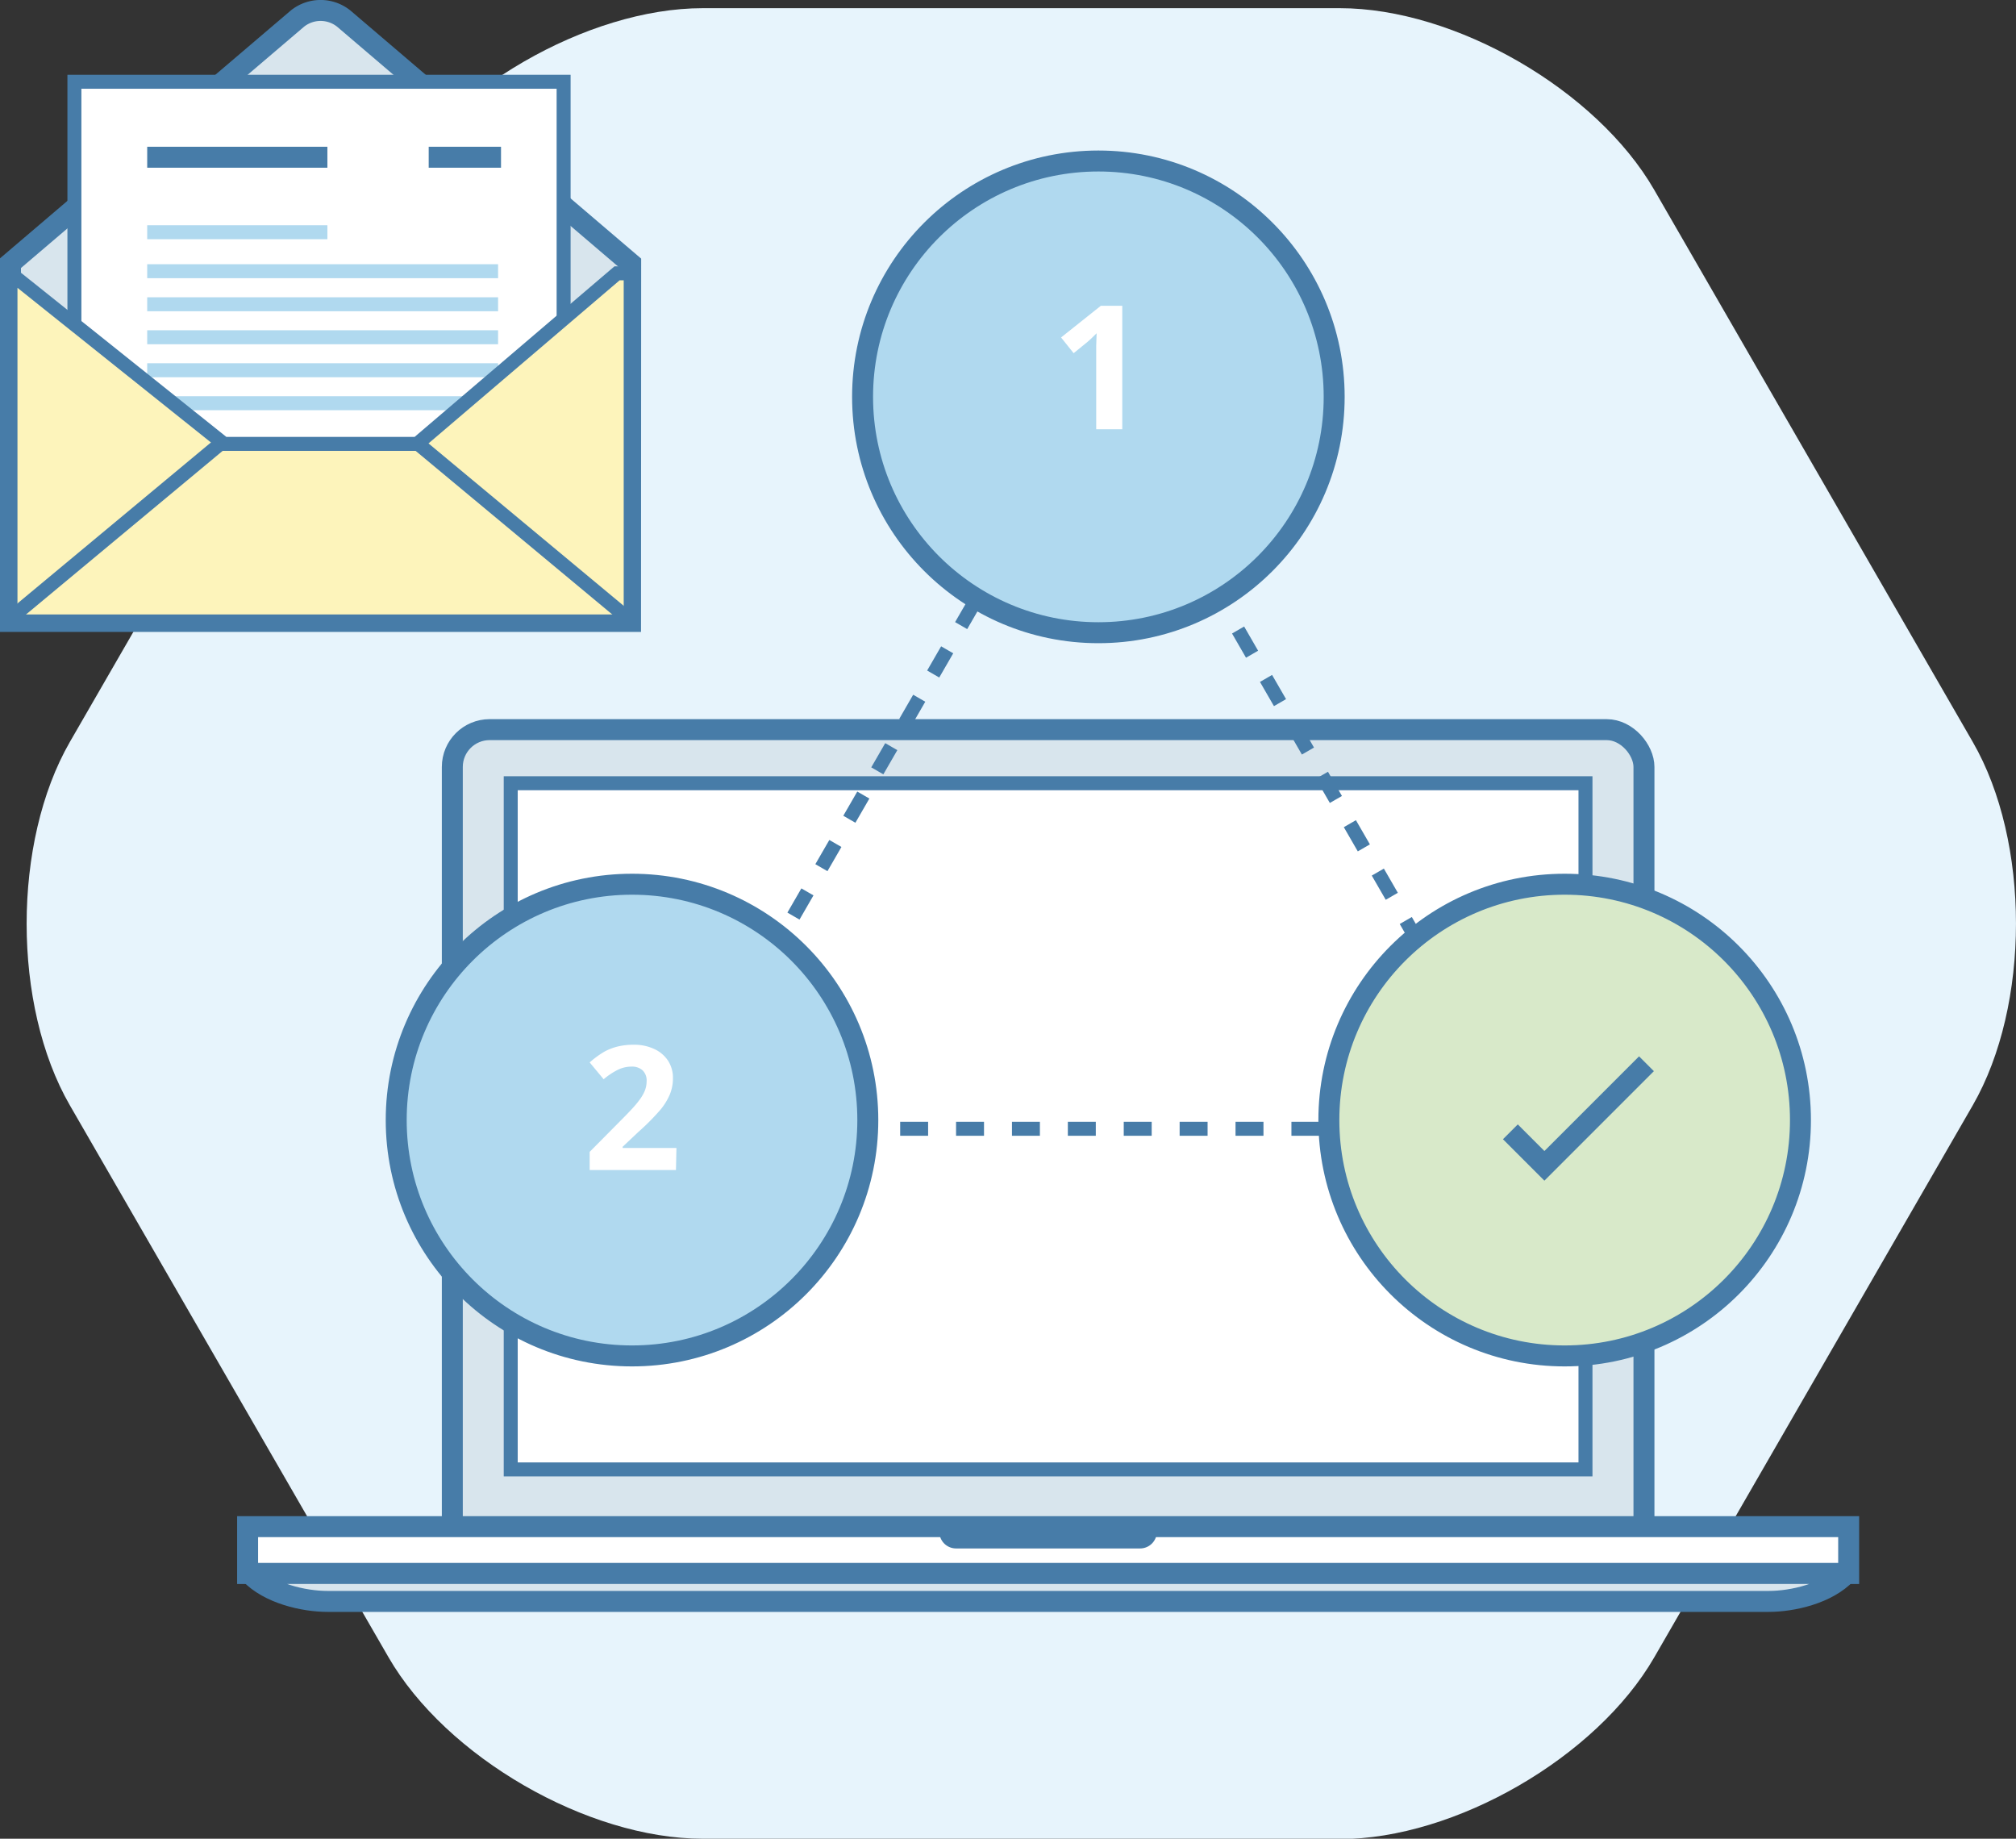 <svg xmlns="http://www.w3.org/2000/svg" viewBox="0 0 288.55 263.12"><rect x="0" y="0" width="288.55" height="263.12" fill="#333333" stroke="none"/><defs><style>.cls-1{fill:#e7f4fc;}.cls-2,.cls-5{fill:#d8e5ed;}.cls-10,.cls-13,.cls-14,.cls-2,.cls-3,.cls-4,.cls-5,.cls-7,.cls-8,.cls-9{stroke:#477ca8;}.cls-10,.cls-2,.cls-4,.cls-5,.cls-8,.cls-9{stroke-width:3px;}.cls-11,.cls-3,.cls-4{fill:#fff;}.cls-12,.cls-13,.cls-14,.cls-3,.cls-7{stroke-width:2px;}.cls-5{stroke-linejoin:bevel;}.cls-6{fill:#477ca8;}.cls-10,.cls-12,.cls-14,.cls-7{fill:none;}.cls-7{stroke-miterlimit:2;stroke-dasharray:4;}.cls-8{fill:#b0d9ef;}.cls-9{fill:#d8e9c9;}.cls-12{stroke:#b0d9ef;}.cls-13{fill:#fdf4bb;}</style></defs><title>Asset 7</title><g id="Layer_2" data-name="Layer 2"><g id="Layer_4" data-name="Layer 4"><path class="cls-1" d="M100.59,263.12c-16.5,0-36.75-11.69-45-26L10,158.17c-8.25-14.29-8.25-37.67,0-52l45.59-79c8.25-14.29,28.5-26,45-26h91.18c16.5,0,36.75,11.69,45,26l45.59,79c8.25,14.29,8.25,37.67,0,52l-45.59,79c-8.25,14.29-28.5,26-45,26Z"/><rect class="cls-2" x="64.74" y="104.41" width="170.56" height="120.1" rx="5.34" ry="5.34"/><rect class="cls-3" x="73.1" y="112.08" width="153.83" height="98.19"/><rect class="cls-4" x="35.44" y="218.46" width="229.16" height="6.71"/><path class="cls-5" d="M35.77,225.16c2.71,2.87,7.69,4,11.13,4H253.13c3.44,0,8.42-1.12,11.13-4Z"/><path class="cls-6" d="M134.45,218.46v.72a2.39,2.39,0,0,0,2.39,2.4h26.34a2.4,2.4,0,0,0,2.4-2.4v-.72Z"/><polygon class="cls-7" points="157.21 55.51 187.81 108.52 218.42 161.53 157.21 161.53 95.99 161.53 126.6 108.52 157.21 55.51"/><circle class="cls-8" cx="157.21" cy="56.79" r="33.75"/><circle class="cls-8" cx="90.46" cy="160.28" r="33.75"/><circle class="cls-9" cx="223.95" cy="160.28" r="33.75"/><polyline class="cls-10" points="216.18 161.96 221.05 166.83 235.66 152.22"/><path class="cls-11" d="M96.75,167.43H84.4v-2.6l4.44-4.48q2-2,2.57-2.8a6.15,6.15,0,0,0,.87-1.44,3.67,3.67,0,0,0,.27-1.38,2,2,0,0,0-.59-1.58,2.27,2.27,0,0,0-1.56-.52,4.5,4.5,0,0,0-2,.47,10.29,10.29,0,0,0-2,1.34l-2-2.41a13.31,13.31,0,0,1,2.16-1.57,8,8,0,0,1,1.87-.71,9.6,9.6,0,0,1,2.27-.25,6.72,6.72,0,0,1,2.92.6,4.67,4.67,0,0,1,2,1.69,4.49,4.49,0,0,1,.7,2.49,6.1,6.1,0,0,1-.43,2.29,8.82,8.82,0,0,1-1.33,2.19,32.54,32.54,0,0,1-3.17,3.2l-2.27,2.14v.17h7.7Z"/><path class="cls-11" d="M160.63,61.43H156.9V51.21l0-1.68.06-1.84q-.93.93-1.29,1.22l-2,1.63-1.8-2.25,5.69-4.53h3.07Z"/><path class="cls-2" d="M90.27,37.7l0,0L49.2,2.66a5.3,5.3,0,0,0-6.63,0L1.5,37.66v0h0V88.93H90.25Z"/><rect class="cls-3" x="10.65" y="11.7" width="70.02" height="64.89"/><line class="cls-2" x1="61.36" y1="22.5" x2="71.71" y2="22.5"/><line class="cls-2" x1="21.07" y1="22.5" x2="46.86" y2="22.5"/><line class="cls-12" x1="21.07" y1="33.23" x2="46.86" y2="33.23"/><line class="cls-12" x1="21.07" y1="38.81" x2="71.29" y2="38.81"/><line class="cls-12" x1="21.07" y1="43.54" x2="71.29" y2="43.54"/><line class="cls-12" x1="21.07" y1="48.26" x2="71.29" y2="48.26"/><line class="cls-12" x1="21.07" y1="52.98" x2="71.29" y2="52.98"/><line class="cls-12" x1="21.07" y1="57.7" x2="71.29" y2="57.7"/><polygon class="cls-13" points="88.32 39.11 59.71 63.52 32.05 63.52 1.5 39.11 1.5 88.93 90.27 88.93 90.27 39.11 88.32 39.11"/><line class="cls-14" x1="0.9" y1="88.98" x2="31.52" y2="63.51"/><line class="cls-14" x1="90.46" y1="88.98" x2="59.84" y2="63.51"/></g></g></svg>